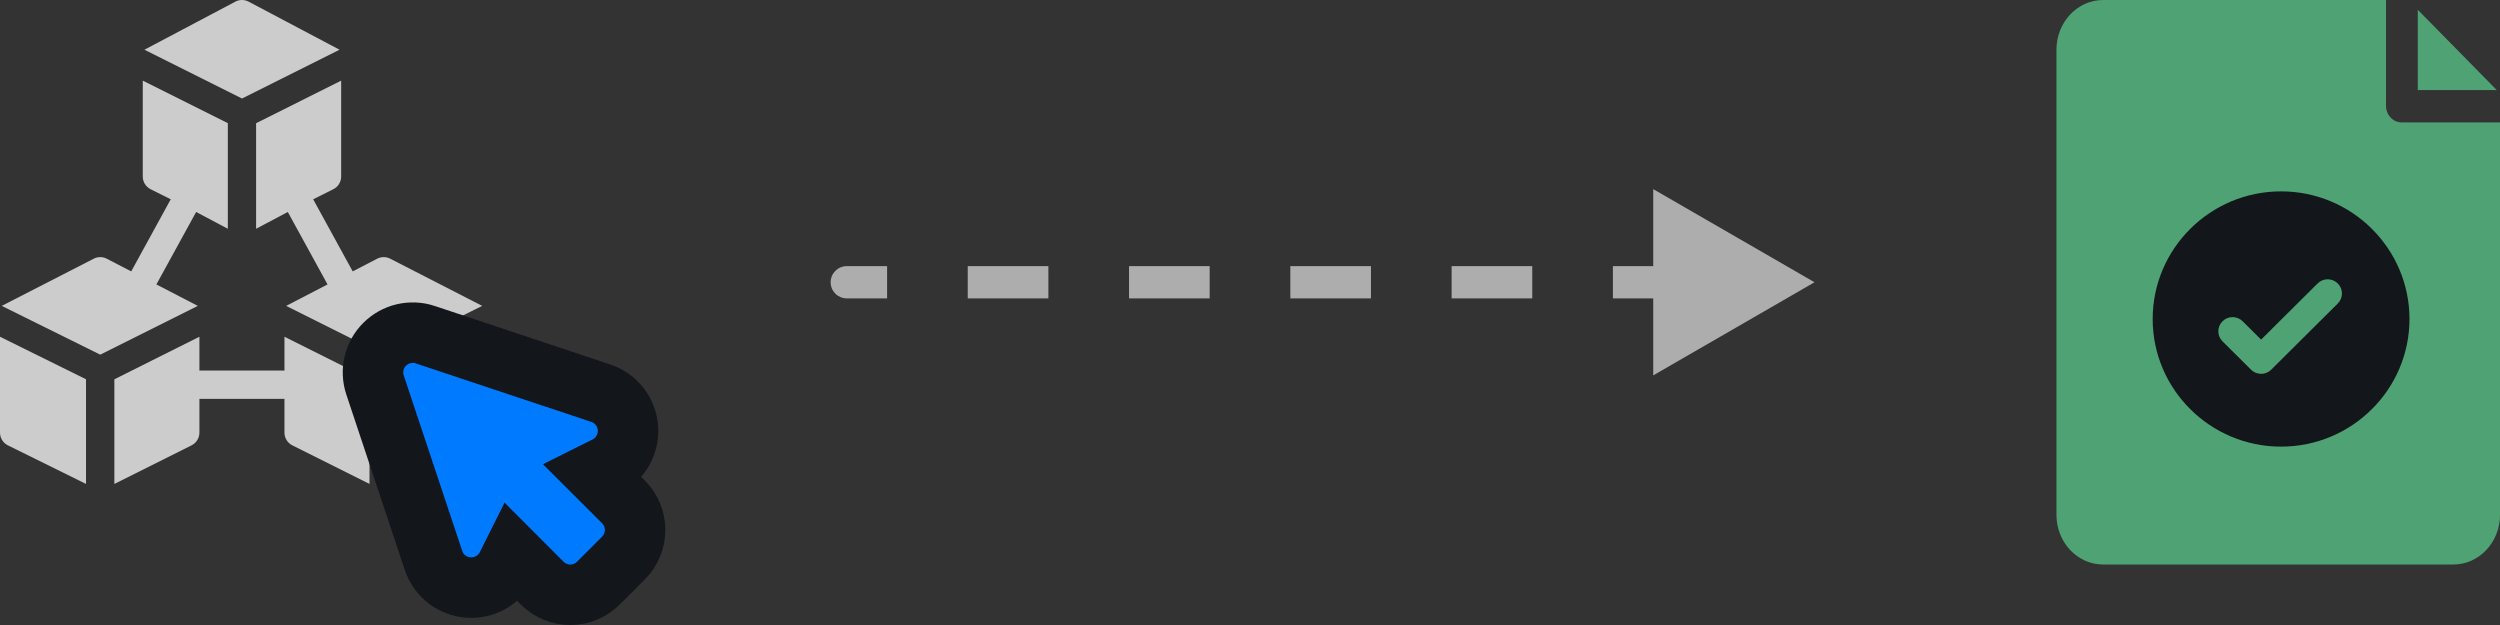 <svg width="124" height="31" viewBox="0 0 124 31" fill="none" xmlns="http://www.w3.org/2000/svg">
<rect x="0" y="0" width="124" height="31" fill="#333333" stroke="none"/>
<path opacity="0.6" d="M42 13.2C41.558 13.2 41.2 13.558 41.2 14C41.2 14.442 41.558 14.8 42 14.8V13.2ZM90 14L82 9.381V18.619L90 14ZM42 14.8H44V13.2H42V14.8ZM48 14.8H52V13.2H48V14.8ZM56 14.8H60V13.2H56V14.8ZM64 14.8H68V13.2H64V14.8ZM72 14.8H76V13.2H72V14.8ZM80 14.8H84V13.2H80V14.8Z" fill="white"/>
<path d="M118.347 5.25V0H104.313C103.038 0 102 1.104 102 2.461V25.539C102 26.896 103.038 28 104.313 28H121.687C122.962 28 124 26.896 124 25.539V6.07H119.117C118.692 6.07 118.347 5.703 118.347 5.25Z" fill="#4FA274"/>
<path d="M119.922 0.484V4.467H123.839L119.922 0.484Z" fill="#4FA274"/>
<path d="M113.142 9.492C109.63 9.492 106.773 12.332 106.773 15.823C106.773 19.313 109.63 22.153 113.142 22.153C116.653 22.153 119.51 19.313 119.51 15.823C119.51 12.332 116.653 9.492 113.142 9.492ZM115.954 15.054L112.652 18.336C112.513 18.474 112.332 18.542 112.151 18.542C111.97 18.542 111.789 18.474 111.651 18.336L110.236 16.93C109.959 16.655 109.959 16.209 110.236 15.935C110.512 15.66 110.96 15.66 111.236 15.935L112.151 16.844L114.953 14.059C115.229 13.784 115.677 13.784 115.954 14.059C116.23 14.334 116.23 14.779 115.954 15.054Z" fill="#13161A"/>
<path d="M0 21.459C0 21.725 0.15 21.968 0.389 22.088L4.266 24.003V18.812L0 16.703V21.459Z" fill="#CCCCCC"/>
<path d="M5.672 18.813V24.003L9.502 22.088C9.74 21.968 9.891 21.726 9.891 21.459V19.784H14.109V21.459C14.109 21.726 14.26 21.968 14.498 22.088L18.328 24.003V18.813L14.109 16.703V18.378H9.891V16.703L5.672 18.813Z" fill="#CCCCCC"/>
<path d="M5.286 12.827C5.088 12.728 4.855 12.728 4.657 12.827L0.086 15.172L4.972 17.591L9.81 15.172L7.757 14.108L9.728 10.514L11.3 11.347V6.109L7.081 4V8.756C7.081 9.022 7.231 9.265 7.47 9.385L8.469 9.884L6.508 13.461L5.286 12.827Z" fill="#CCCCCC"/>
<path d="M19.734 24.003L23.611 22.088C23.85 21.968 24 21.726 24 21.459V16.703L19.734 18.813V24.003Z" fill="#CCCCCC"/>
<path d="M16.922 8.756V4L12.703 6.11V11.347L14.275 10.514L16.246 14.108L14.193 15.172L19.031 17.592L23.917 15.172L19.346 12.827C19.148 12.728 18.915 12.728 18.717 12.827L17.494 13.461L15.534 9.885L16.533 9.385C16.771 9.265 16.922 9.022 16.922 8.756Z" fill="#CCCCCC"/>
<path d="M11.688 0.074L7.164 2.466L12.003 4.886L16.841 2.466L12.317 0.074C12.119 -0.025 11.886 -0.025 11.688 0.074Z" fill="#CCCCCC"/>
<path d="M30.926 24.895L30.923 24.892L29.465 23.436L30.061 23.138L30.065 23.136C30.413 22.961 30.701 22.687 30.894 22.348C31.086 22.009 31.174 21.621 31.146 21.233C31.118 20.844 30.976 20.472 30.737 20.165C30.498 19.857 30.173 19.627 29.803 19.503L29.803 19.503L21.095 16.601L21.095 16.601L21.092 16.6C20.745 16.485 20.373 16.469 20.017 16.553C19.661 16.637 19.336 16.819 19.078 17.078C18.819 17.336 18.637 17.661 18.553 18.017C18.469 18.373 18.485 18.745 18.6 19.092L18.6 19.092L18.601 19.095L21.503 27.803L21.507 27.814L21.511 27.825C21.638 28.189 21.869 28.507 22.175 28.741C22.481 28.974 22.849 29.114 23.233 29.141C23.617 29.169 24.001 29.084 24.337 28.896C24.673 28.708 24.947 28.427 25.125 28.085L25.132 28.073L25.138 28.061L25.436 27.465L26.892 28.923L26.895 28.926C27.265 29.294 27.765 29.5 28.286 29.5C28.808 29.5 29.308 29.294 29.678 28.926L29.68 28.923L30.923 27.68L30.926 27.678C31.294 27.308 31.5 26.808 31.5 26.286C31.5 25.765 31.294 25.265 30.926 24.895Z" fill="#007AFF" stroke="#13161A" stroke-width="3"/>
</svg>
